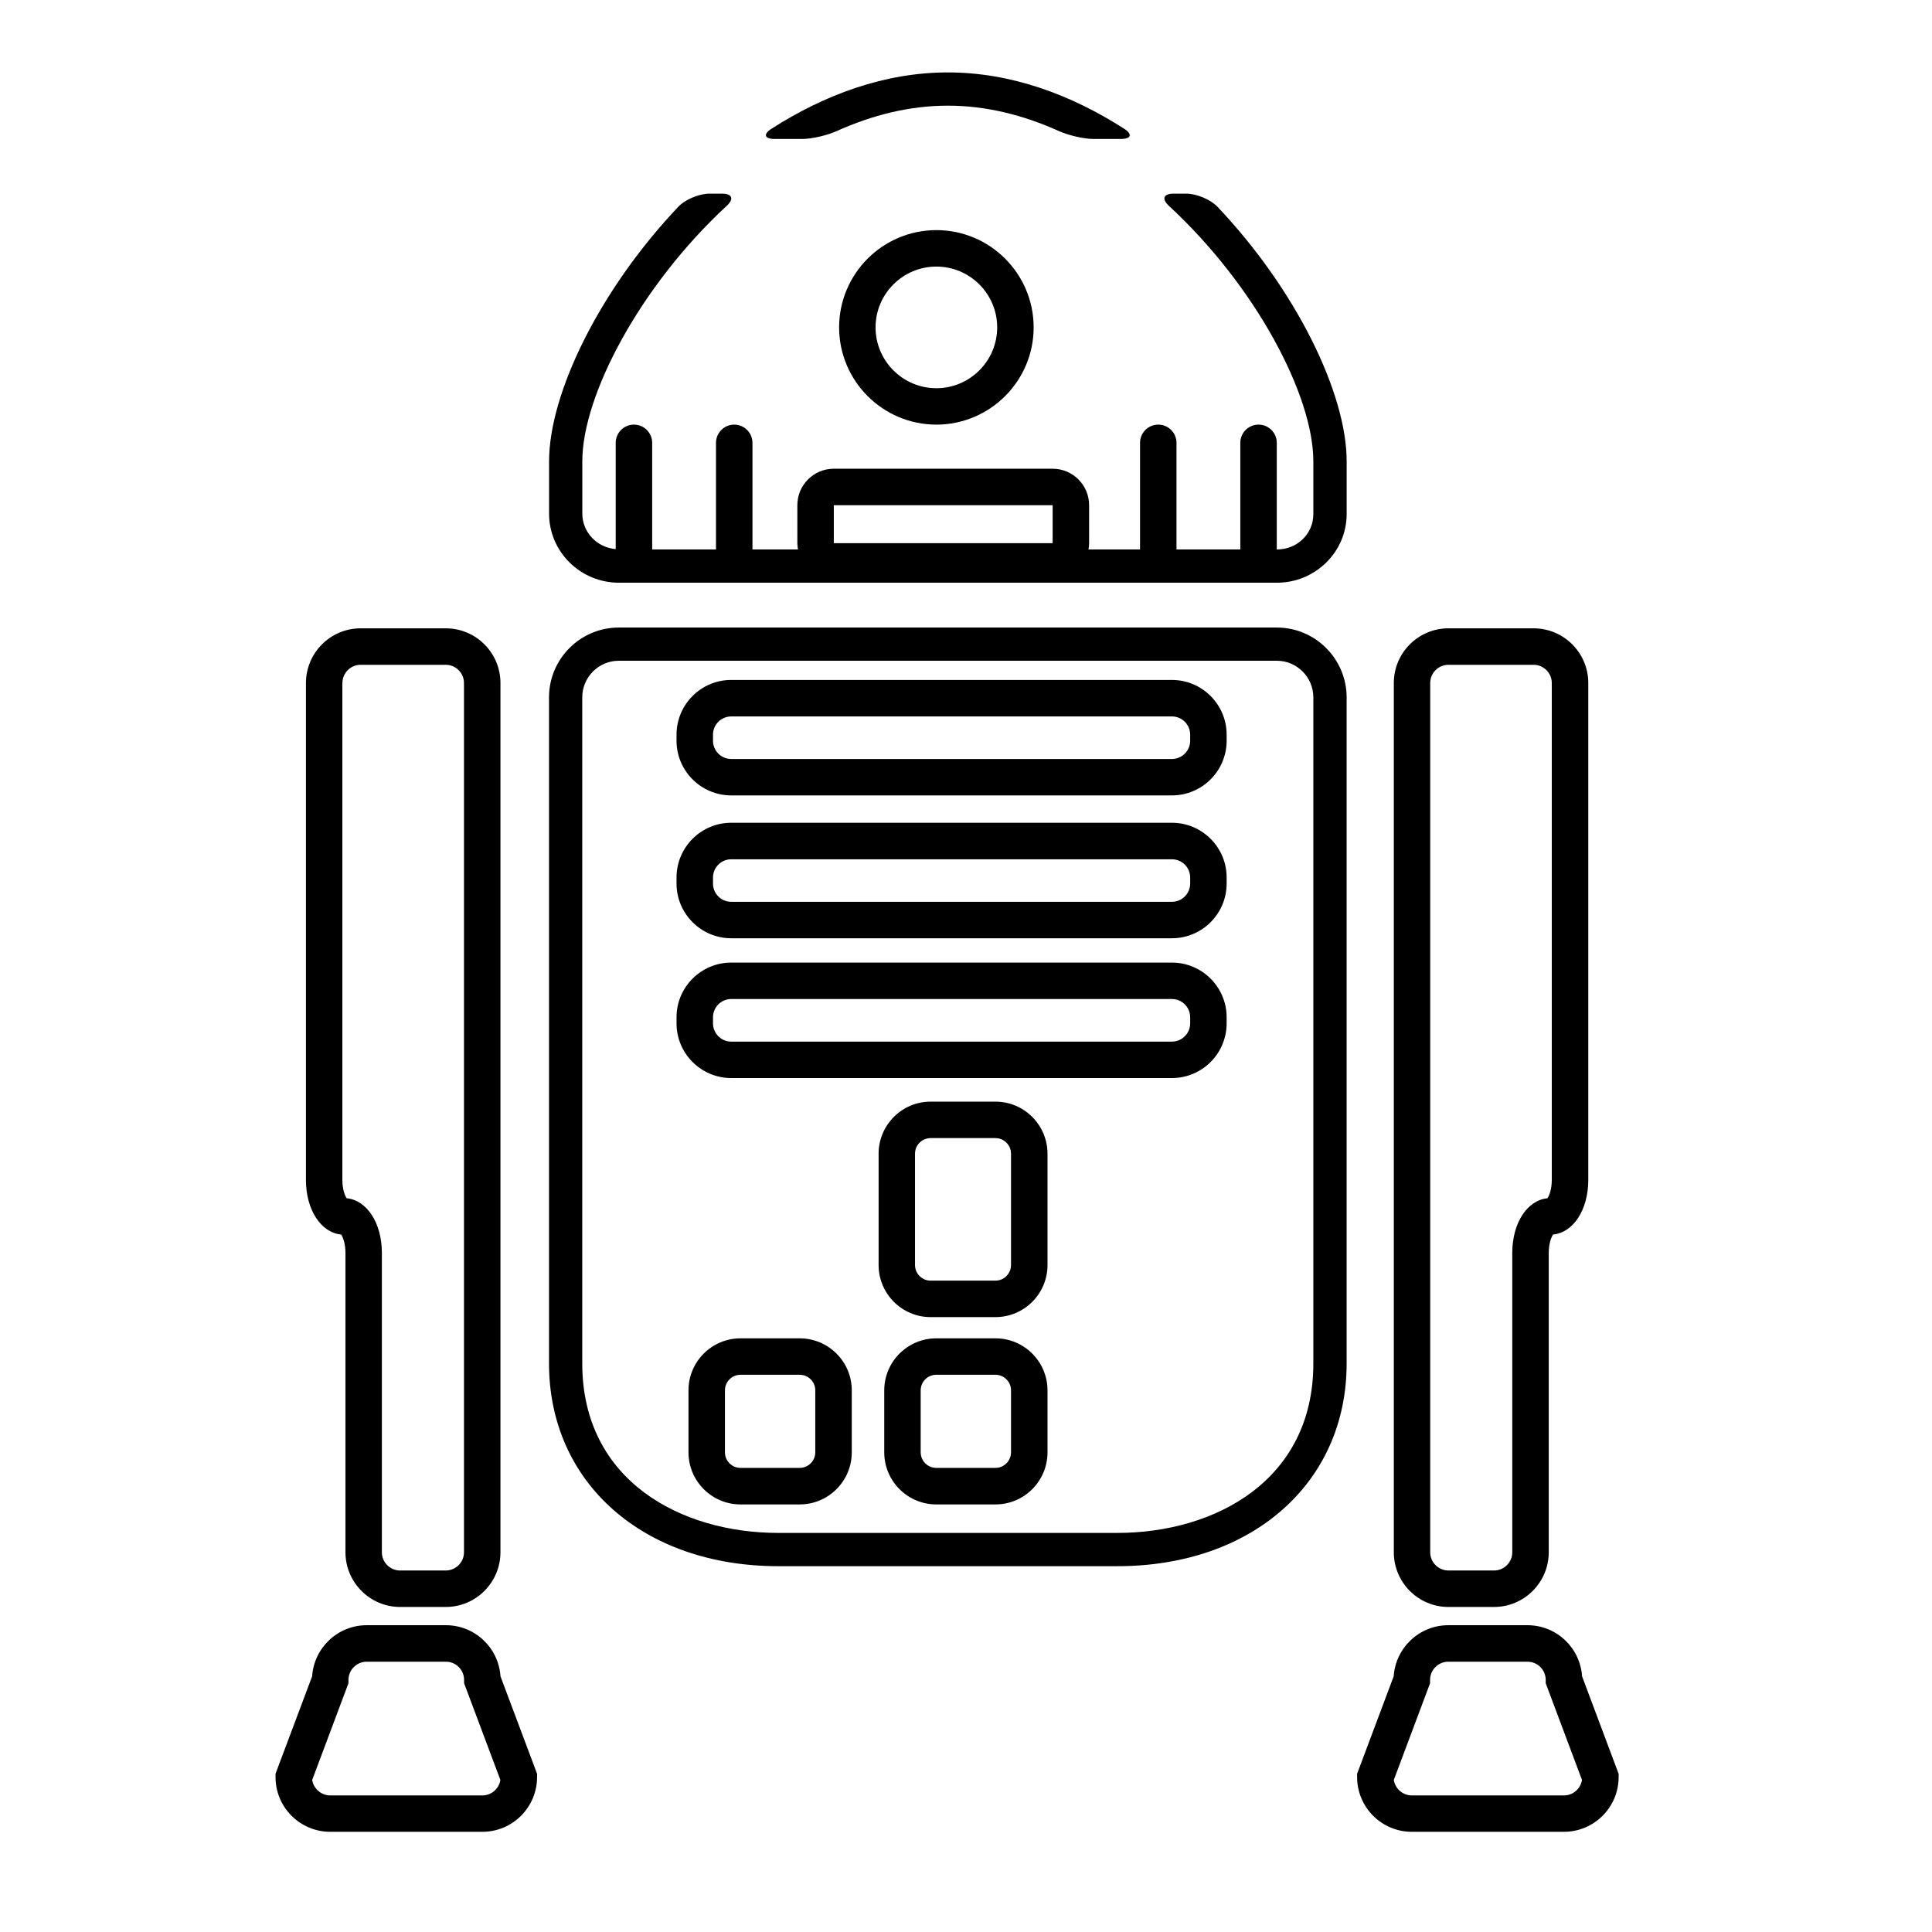 <?xml version="1.0" encoding="utf-8"?>
<!-- Generator: Adobe Illustrator 17.0.0, SVG Export Plug-In . SVG Version: 6.00 Build 0)  -->
<!DOCTYPE svg PUBLIC "-//W3C//DTD SVG 1.1//EN" "http://www.w3.org/Graphics/SVG/1.1/DTD/svg11.dtd">
<svg version="1.1" id="Capa_1" xmlns="http://www.w3.org/2000/svg" xmlns:xlink="http://www.w3.org/1999/xlink" x="0px" y="0px"
	 width="64px" height="64px" viewBox="0 0 64 64" enable-background="new 0 0 64 64" xml:space="preserve">
<path d="M42.296,20.788H20.499c-1.274,0-2.312,1.037-2.312,2.312v22.067c0,3.952,3.125,6.715,7.597,6.715h11.228
	c4.473,0,7.597-2.763,7.597-6.715V23.1C44.607,21.825,43.57,20.788,42.296,20.788z M43.506,45.167c0,3.877-3.261,5.613-6.495,5.613
	H25.783c-3.232,0-6.495-1.736-6.495-5.613V23.1c0-0.668,0.544-1.212,1.211-1.212h21.797c0.666,0,1.21,0.544,1.21,1.212V45.167z
	 M38.821,22.524H24.223c-0.999,0-1.812,0.812-1.812,1.812v0.202c0,0.998,0.813,1.811,1.812,1.811h14.599
	c0.999,0,1.812-0.813,1.812-1.811v-0.202C40.634,23.337,39.82,22.524,38.821,22.524z M39.426,24.539
	c0,0.332-0.271,0.603-0.604,0.603H24.223c-0.334,0-0.604-0.271-0.604-0.603v-0.202c0-0.334,0.271-0.604,0.604-0.604h14.599
	c0.334,0,0.604,0.27,0.604,0.604V24.539z M38.821,27.255H24.223c-0.999,0-1.812,0.812-1.812,1.812v0.202
	c0,0.999,0.813,1.812,1.812,1.812h14.599c0.999,0,1.812-0.813,1.812-1.812v-0.202C40.634,28.067,39.82,27.255,38.821,27.255z
	 M39.426,29.27c0,0.333-0.271,0.603-0.604,0.603H24.223c-0.334,0-0.604-0.27-0.604-0.603v-0.202c0-0.332,0.271-0.603,0.604-0.603
	h14.599c0.334,0,0.604,0.271,0.604,0.603V29.27z M38.821,31.887H24.223c-0.999,0-1.812,0.812-1.812,1.812V33.9
	c0,0.999,0.813,1.812,1.812,1.812h14.599c0.999,0,1.812-0.812,1.812-1.812v-0.201C40.634,32.699,39.82,31.887,38.821,31.887z
	 M39.426,33.9c0,0.333-0.271,0.605-0.604,0.605H24.223c-0.334,0-0.604-0.272-0.604-0.605v-0.201c0-0.334,0.271-0.605,0.604-0.605
	h14.599c0.334,0,0.604,0.271,0.604,0.605V33.9z M32.976,36.493h-2.147c-0.951,0-1.724,0.774-1.724,1.724v3.689
	c0,0.951,0.772,1.725,1.724,1.725h2.147c0.951,0,1.724-0.774,1.724-1.725v-3.689C34.699,37.268,33.927,36.493,32.976,36.493z
	 M33.491,41.906c0,0.284-0.231,0.517-0.516,0.517h-2.147c-0.284,0-0.517-0.233-0.517-0.517v-3.689c0-0.284,0.232-0.516,0.517-0.516
	h2.147c0.284,0,0.516,0.231,0.516,0.516V41.906z M26.49,44.334h-1.959c-0.951,0-1.724,0.772-1.724,1.723v2.054
	c0,0.952,0.772,1.725,1.724,1.725h1.959c0.951,0,1.726-0.772,1.726-1.725v-2.054C28.216,45.106,27.441,44.334,26.49,44.334z
	 M27.007,48.11c0,0.284-0.231,0.516-0.517,0.516h-1.959c-0.284,0-0.516-0.231-0.516-0.516v-2.054c0-0.283,0.232-0.515,0.516-0.515
	h1.959c0.285,0,0.517,0.231,0.517,0.515V48.11z M32.976,44.334h-1.959c-0.951,0-1.725,0.772-1.725,1.723v2.054
	c0,0.952,0.773,1.725,1.725,1.725h1.959c0.951,0,1.724-0.772,1.724-1.725v-2.054C34.699,45.106,33.927,44.334,32.976,44.334z
	 M33.491,48.11c0,0.284-0.231,0.516-0.516,0.516h-1.959c-0.285,0-0.517-0.231-0.517-0.516v-2.054c0-0.283,0.231-0.515,0.517-0.515
	h1.959c0.284,0,0.516,0.231,0.516,0.515V48.11z M11.3,40.895c0.054,0.078,0.144,0.288,0.144,0.608v9.918
	c0,0.998,0.812,1.812,1.812,1.812h1.509c1.001,0,1.813-0.814,1.813-1.812V22.626c0-1.001-0.812-1.812-1.813-1.812h-2.818
	c-0.999,0-1.812,0.812-1.812,1.812v16.461C10.134,40.073,10.629,40.83,11.3,40.895z M11.341,22.626h0.002
	c0-0.333,0.271-0.604,0.603-0.604h2.818c0.334,0,0.606,0.271,0.606,0.604v28.795c0,0.332-0.271,0.604-0.606,0.604h-1.509
	c-0.334,0-0.605-0.271-0.605-0.604v-9.918c0-0.987-0.495-1.744-1.165-1.809c-0.054-0.077-0.144-0.287-0.144-0.607V22.626z
	 M14.771,53.837h-2.623c-0.959,0-1.746,0.747-1.808,1.692l-1.213,3.23v0.11c0,1,0.813,1.812,1.813,1.812h5.039
	c0.999,0,1.812-0.812,1.812-1.812v-0.11l-1.212-3.23C16.517,54.584,15.729,53.837,14.771,53.837z M15.979,59.476H10.94
	c-0.302,0-0.554-0.225-0.598-0.514l1.201-3.203V55.65c0-0.333,0.271-0.604,0.604-0.604h2.623c0.334,0,0.604,0.271,0.604,0.604v0.109
	l1.201,3.203C16.533,59.251,16.281,59.476,15.979,59.476z M47.983,53.233h1.509c1,0,1.812-0.814,1.812-1.812v-9.918
	c0-0.32,0.09-0.53,0.144-0.608c0.671-0.064,1.166-0.821,1.166-1.808V22.626c0-1.001-0.813-1.812-1.812-1.812h-2.818
	c-1.001,0-1.812,0.812-1.812,1.812v28.795C46.171,52.419,46.982,53.233,47.983,53.233z M47.378,22.626
	c0-0.333,0.271-0.604,0.605-0.604h2.818c0.332,0,0.604,0.271,0.604,0.604v16.461c0,0.32-0.09,0.53-0.144,0.607
	c-0.67,0.064-1.165,0.821-1.165,1.809v9.918c0,0.332-0.271,0.604-0.604,0.604h-1.509c-0.334,0-0.605-0.271-0.605-0.604V22.626z
	 M52.408,55.529c-0.062-0.945-0.849-1.692-1.808-1.692h-2.623c-0.959,0-1.746,0.747-1.809,1.692l-1.212,3.23v0.11
	c0,1,0.813,1.812,1.812,1.812h5.039c0.999,0,1.812-0.812,1.812-1.812v-0.11L52.408,55.529z M51.809,59.476H46.77
	c-0.303,0-0.555-0.225-0.598-0.514l1.201-3.203V55.65c0-0.333,0.271-0.604,0.604-0.604H50.6c0.334,0,0.604,0.271,0.604,0.604v0.109
	l1.201,3.203C52.362,59.251,52.11,59.476,51.809,59.476z M25.657,4.603c-0.334,0-0.383-0.157-0.102-0.337
	c1.773-1.137,3.76-1.867,5.844-1.867c2.082,0,4.07,0.729,5.842,1.867c0.281,0.18,0.231,0.337-0.104,0.337h-0.916
	c-0.334,0-0.844-0.126-1.148-0.263c-1.17-0.528-2.406-0.84-3.674-0.84c-1.269,0-2.506,0.312-3.676,0.84
	c-0.304,0.137-0.814,0.263-1.149,0.263H25.657z M39.299,6.415h-0.425c-0.334,0-0.398,0.176-0.154,0.402
	c2.872,2.653,4.786,6.278,4.786,8.462v1.748c0,0.658-0.531,1.175-1.21,1.175h-0.001V14.67c0-0.334-0.27-0.604-0.604-0.604
	c-0.335,0-0.604,0.271-0.604,0.604v3.532h-2.114V14.67c0-0.334-0.271-0.604-0.604-0.604c-0.334,0-0.604,0.271-0.604,0.604v3.532
	h-1.708c0.013-0.068,0.021-0.138,0.021-0.209v-1.258c0-0.667-0.542-1.208-1.208-1.208h-7.249c-0.666,0-1.208,0.541-1.208,1.208
	v1.258c0,0.071,0.009,0.141,0.022,0.209h-1.509V14.67c0-0.334-0.271-0.604-0.604-0.604s-0.604,0.271-0.604,0.604v3.532h-2.114V14.67
	c0-0.334-0.271-0.604-0.604-0.604s-0.604,0.271-0.604,0.604v3.52c-0.618-0.052-1.106-0.555-1.106-1.175v-1.736
	c0-2.184,1.916-5.809,4.785-8.462c0.246-0.227,0.182-0.402-0.152-0.402h-0.424c-0.334,0-0.798,0.189-1.027,0.432
	c-2.616,2.759-4.283,6.193-4.283,8.433v1.736c0,1.261,1.038,2.287,2.312,2.287h21.797c1.274,0,2.312-1.021,2.312-2.275V15.28
	c0-2.239-1.666-5.674-4.282-8.433C40.095,6.604,39.632,6.415,39.299,6.415z M34.87,17.993h-7.249v-1.258h7.249V17.993z
	 M27.797,10.845c0,1.775,1.445,3.221,3.222,3.221c1.776,0,3.222-1.445,3.222-3.221s-1.445-3.222-3.222-3.222
	C29.242,7.623,27.797,9.068,27.797,10.845z M33.033,10.845c0,1.11-0.904,2.015-2.015,2.015c-1.109,0-2.014-0.904-2.014-2.015
	c0-1.11,0.904-2.014,2.014-2.014C32.129,8.831,33.033,9.734,33.033,10.845z"/>
</svg>
